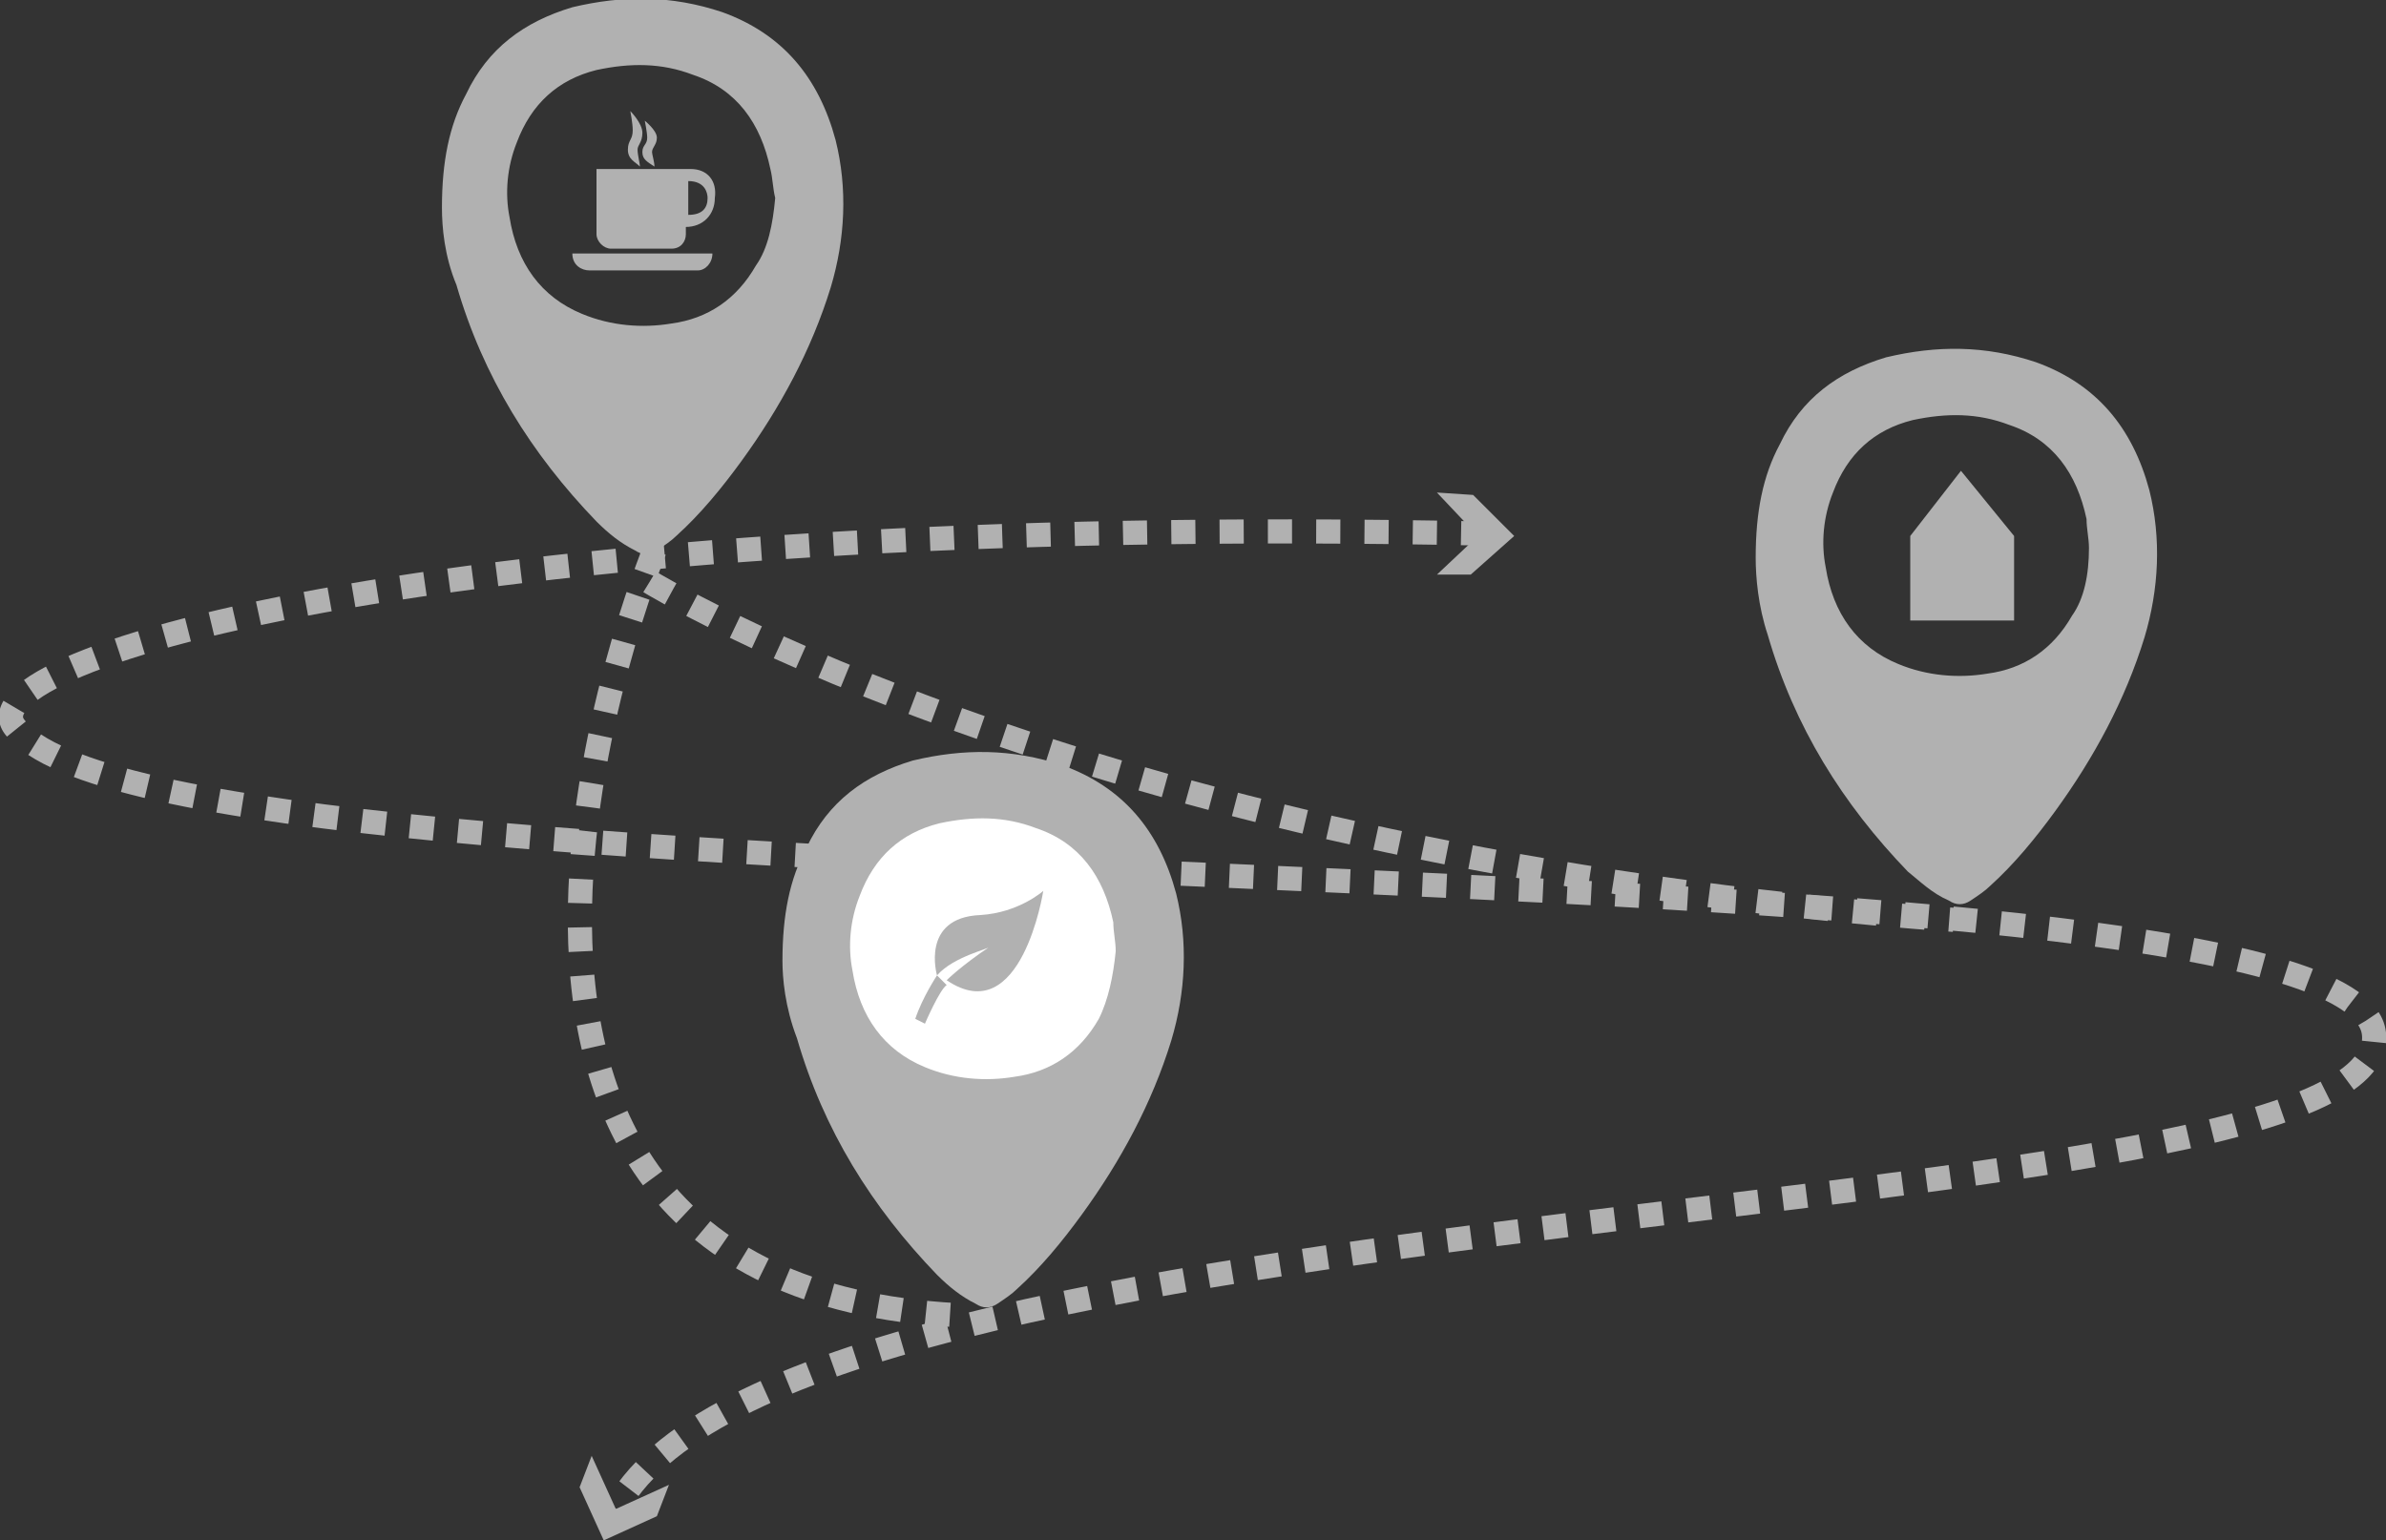 <?xml version="1.0" encoding="utf-8"?>
<!-- Generator: Adobe Illustrator 21.0.0, SVG Export Plug-In . SVG Version: 6.00 Build 0)  -->
<svg version="1.1" id="Laag_1" xmlns="http://www.w3.org/2000/svg" xmlns:xlink="http://www.w3.org/1999/xlink" x="0px" y="0px"
	 viewBox="0 0 98.8 63.8" style="enable-background:new 0 0 98.8 63.8;" xml:space="preserve">
<rect x="0" y="0" width="98.8" height="63.8" fill="#333333" stroke="none"/>
<style type="text/css">
	.st0{fill:none;stroke:#B1B1B1;stroke-miterlimit:10;stroke-dasharray:1,1;}
	.st1{fill:#B1B1B1;}
	.st2{fill-rule:evenodd;clip-rule:evenodd;fill:#B1B1B1;}
	.st3{fill-rule:evenodd;clip-rule:evenodd;fill:#FFFFFF;}
	.st4{fill-rule:evenodd;clip-rule:evenodd;fill:none;stroke:#B1B1B1;stroke-miterlimit:10;stroke-dasharray:1,1;}
</style>
<g>
	<g>
		<path class="st0" d="M61.5,22.1c-42.6-0.9-63,5.2-60.9,8c6.3,8.3,96.7,4,97.7,12.7c1,8.5-66.2,6.1-72.9,19.9"/>
		<g>
			<polygon class="st1" points="59.5,20.4 61.2,22.2 59.5,23.8 60.9,23.8 62.7,22.2 61,20.5 			"/>
		</g>
		<g>
			<polygon class="st1" points="24.5,60.3 25.5,62.5 27.7,61.5 27.2,62.8 25,63.8 24,61.6 			"/>
		</g>
	</g>
</g>
<path class="st2" d="M18.3,8.6c0-1.9,0.3-3.4,1-4.7c0.9-1.9,2.4-3,4.4-3.6c2.1-0.5,4.1-0.5,6.2,0.2c2.5,0.9,4,2.7,4.7,5.3
	c0.5,2,0.4,4.1-0.2,6.1c-0.8,2.6-2.1,5-3.7,7.2c-0.8,1.1-1.7,2.2-2.7,3.1c-0.2,0.2-0.5,0.4-0.8,0.6c-0.3,0.2-0.6,0.2-0.9,0
	c-0.6-0.3-1.1-0.7-1.6-1.2c-2.7-2.8-4.7-6-5.8-9.8C18.4,10.6,18.3,9.4,18.3,8.6z M32.1,8.2C32,7.8,32,7.4,31.9,7
	c-0.4-1.9-1.4-3.3-3.2-3.9c-1.3-0.5-2.6-0.5-4-0.2c-1.6,0.4-2.7,1.4-3.3,3c-0.4,1-0.5,2.1-0.3,3.1c0.3,1.9,1.3,3.3,3,4
	c1.2,0.5,2.5,0.6,3.7,0.4c1.5-0.2,2.7-1,3.5-2.4C31.8,10.3,32,9.3,32.1,8.2z"/>
<path class="st2" d="M72.7,23.1c0-1.9,0.3-3.4,1-4.7c0.9-1.9,2.4-3,4.4-3.6c2.1-0.5,4.1-0.5,6.2,0.2c2.5,0.9,4,2.7,4.7,5.3
	c0.5,2,0.4,4.1-0.2,6.1c-0.8,2.6-2.1,5-3.7,7.2c-0.8,1.1-1.7,2.2-2.7,3.1c-0.2,0.2-0.5,0.4-0.8,0.6c-0.3,0.2-0.6,0.2-0.9,0
	C80,37,79.5,36.5,79,36.1c-2.7-2.8-4.7-6-5.8-9.8C72.8,25.1,72.7,23.9,72.7,23.1z M86.5,22.7c0-0.4-0.1-0.8-0.1-1.2
	c-0.4-1.9-1.4-3.3-3.2-3.9c-1.3-0.5-2.6-0.5-4-0.2c-1.6,0.4-2.7,1.4-3.3,3c-0.4,1-0.5,2.1-0.3,3.1c0.3,1.9,1.3,3.3,3,4
	c1.2,0.5,2.5,0.6,3.7,0.4c1.5-0.2,2.7-1,3.5-2.4C86.3,24.8,86.5,23.8,86.5,22.7z"/>
<path class="st2" d="M32.4,39.8c0-1.9,0.3-3.4,1-4.7c0.9-1.9,2.4-3,4.4-3.6c2.1-0.5,4.1-0.5,6.2,0.2c2.5,0.9,4,2.7,4.7,5.3
	c0.5,2,0.4,4.1-0.2,6.1c-0.8,2.6-2.1,5-3.7,7.2c-0.8,1.1-1.7,2.2-2.7,3.1c-0.2,0.2-0.5,0.4-0.8,0.6c-0.3,0.2-0.6,0.2-0.9,0
	c-0.6-0.3-1.1-0.7-1.6-1.2c-2.7-2.8-4.7-6-5.8-9.8C32.5,41.7,32.4,40.5,32.4,39.8z"/>
<path class="st3" d="M46.2,39.4c0-0.4-0.1-0.8-0.1-1.2c-0.4-1.9-1.4-3.3-3.2-3.9c-1.3-0.5-2.6-0.5-4-0.2c-1.6,0.4-2.7,1.4-3.3,3
	c-0.4,1-0.5,2.1-0.3,3.1c0.3,1.9,1.3,3.3,3,4c1.2,0.5,2.5,0.6,3.7,0.4c1.5-0.2,2.7-1,3.5-2.4C45.9,41.4,46.1,40.4,46.2,39.4z"/>
<path class="st4" d="M27.1,22.8c0,0-12.6,30.8,13.1,31.7"/>
<path class="st4" d="M26.9,24.1c0,0,18.5,11.4,54,14"/>
<g>
	<path class="st1" d="M29.5,10.5h-5.8c0,0.5,0.4,0.7,0.7,0.7h4.5C29.2,11.2,29.5,10.9,29.5,10.5z"/>
	<path class="st1" d="M28.6,7h-3.9v2.7c0,0.3,0.3,0.6,0.6,0.6h2.5c0.4,0,0.6-0.3,0.6-0.6V9.4c0.7,0,1.2-0.5,1.2-1.2
		C29.7,7.5,29.3,7,28.6,7z M28.5,8.9c0,0,0-0.8,0-1.4c0.7,0,0.8,0.5,0.8,0.7C29.3,8.6,29.1,8.9,28.5,8.9z"/>
	<path class="st1" d="M26.1,4.6c0,0,0.5,0.5,0.5,0.9c0,0.4-0.2,0.5-0.2,0.7c0,0.2,0.1,0.6,0.1,0.7C26.3,6.7,26,6.6,26,6.2
		c0-0.4,0.2-0.4,0.2-0.8C26.2,5.1,26.1,4.6,26.1,4.6z"/>
	<path class="st1" d="M26.7,5c0,0,0.5,0.4,0.5,0.7c0,0.3-0.2,0.4-0.2,0.6c0,0.1,0.1,0.4,0.1,0.6c-0.3-0.2-0.5-0.3-0.5-0.6
		c0-0.3,0.2-0.3,0.2-0.6C26.8,5.5,26.7,5,26.7,5z"/>
</g>
<g>
	<polygon class="st1" points="81.2,19.5 79.1,22.2 79.1,25.7 83.4,25.7 83.4,22.2 	"/>
</g>
<path class="st1" d="M38.8,40.4c0,0-0.7-2.4,1.8-2.5c1.6-0.1,2.6-1,2.6-1s-0.9,5.8-4,3.7c0,0,0.6-0.6,1.8-1.4
	C41,39.3,39.5,39.6,38.8,40.4z"/>
<path class="st1" d="M38.8,40.4c0,0-0.6,0.9-0.9,1.8l0.4,0.2c0,0,0.6-1.4,0.9-1.6L38.8,40.4z"/>
</svg>
